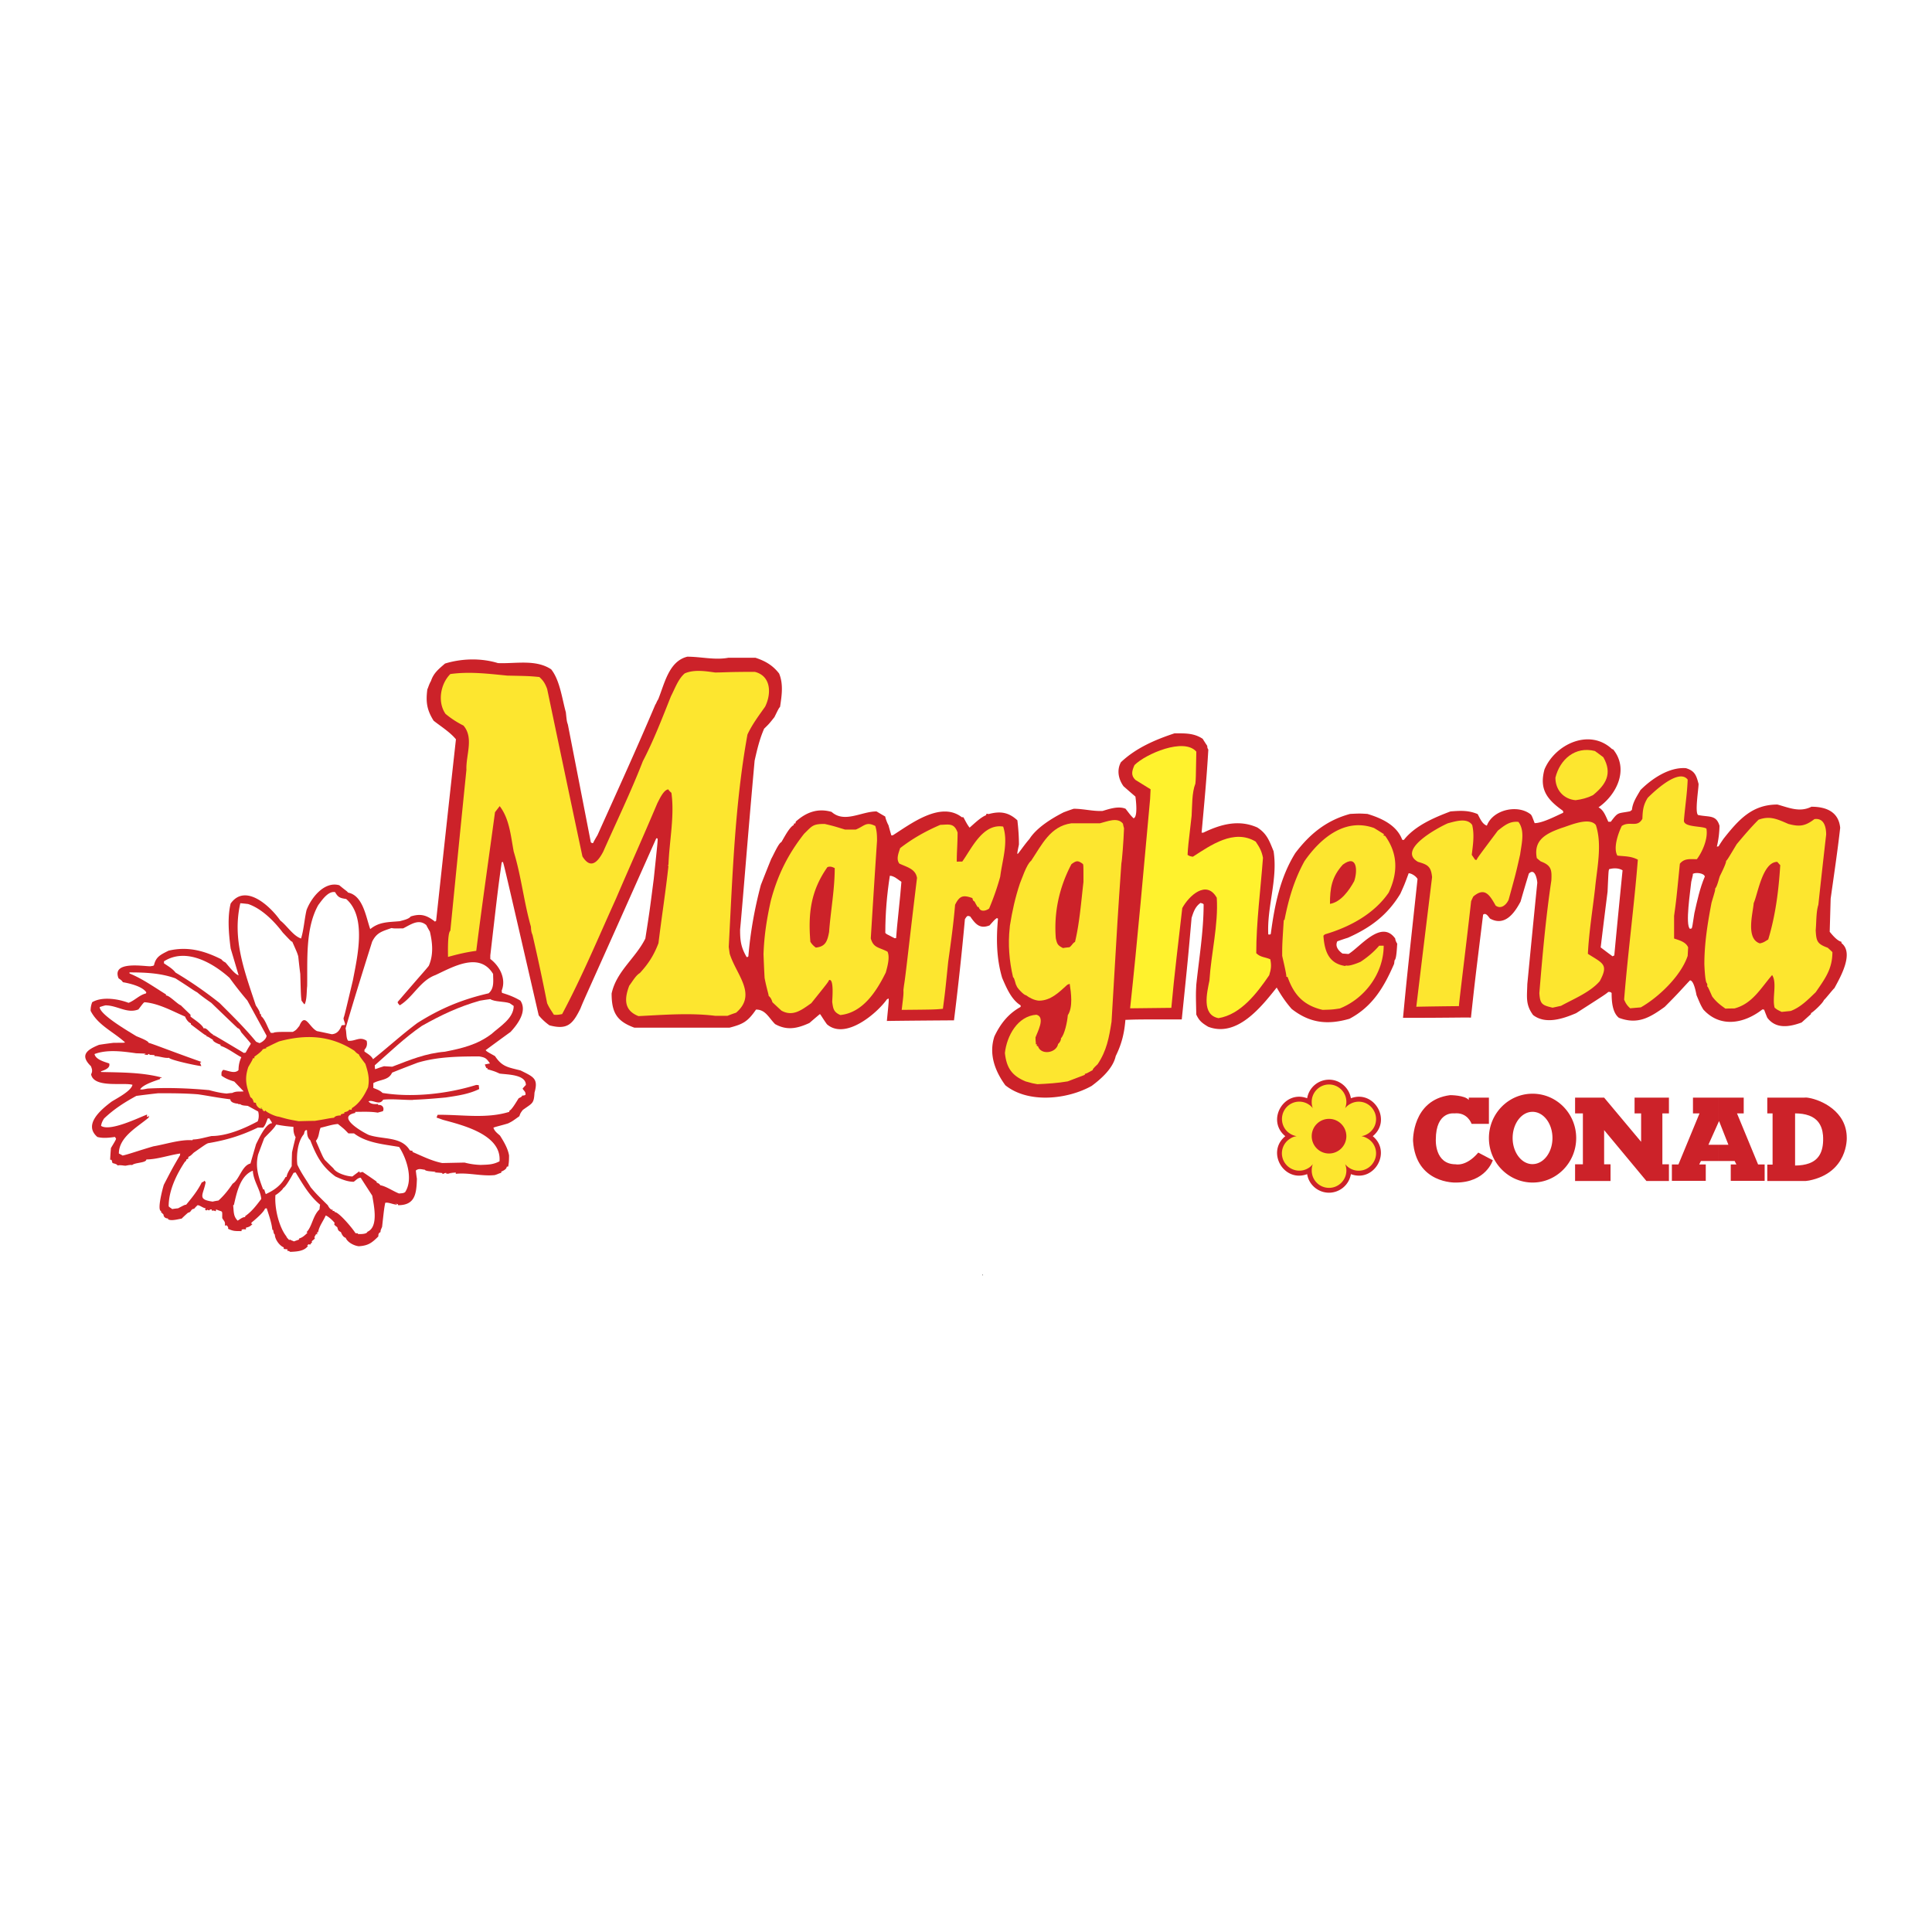 <svg xmlns="http://www.w3.org/2000/svg" width="2500" height="2500" viewBox="0 0 192.756 192.756"><g fill-rule="evenodd" clip-rule="evenodd"><path fill="#fff" d="M0 0h192.756v192.756H0V0z"/><path d="M98 127.236v-.062h.047v.062H98z"/><path d="M28.963 124.899c-.156-.093-.156-.093-.312-.108.016-.047.031-.094.047-.125-.156-.062-.296-.016-.39-.078v-.14c-.42-.156-.888-.811-.888-1.277-.108-.047-.155-.327-.155-.437l-.094-.047c-.078-.716-.343-1.448-.561-2.134a.573.573 0 0 0-.171.031c-.125.374-1.028 1.137-1.355 1.402v.124c.031 0 .062 0 .109.016-.234.233-.358.296-.654.358v.172c-.327-.016-.327-.016-.437.046v.125c-.716 0-.841 0-1.355-.233.078-.125-.093-.358-.218-.358 0 .016 0 .047.016.077-.046-.03-.078-.046-.109-.062.062-.405-.125-.437-.265-.732 0-.856.078-.545-.607-.856a.762.762 0 0 0-.031.187c-.203-.077-.203-.077-.405-.062v-.125c-.078 0-.14 0-.202.016.031.155-.203.031-.234.016-.031.016-.062.047-.093.078-.047-.031-.094-.047-.125-.062 0-.094 0-.094.062-.156-.296-.031-.592-.312-.825-.312a3.626 3.626 0 0 0-.343.358c-.374.031-.234.327-.607.39-.219.187-.437.39-.639.592-.343.047-1.044.265-1.355.062v-.078c-.249 0-.452-.14-.452-.39l-.265-.265c.016-.031.031-.062.047-.078-.483 0 .156-2.352.249-2.633.857-1.65.857-1.65 1.62-2.959 0-.062 0-.109.016-.156-1.09.156-2.321.592-3.38.592 0 .358-1.152.296-1.417.562-.218-.062-.685.093-.95.108.094-.016.187-.031.296-.047-.638-.062-.638-.062-.779-.016-.14-.171-.342-.187-.529-.249-.031-.109-.062-.218-.094-.312-.046-.016-.093-.016-.14-.016.016-.39.047-.778.078-1.168.467-.778.467-.778.514-.935-.046-.062-.078-.125-.109-.172-.576.078-1.199.156-1.76 0-1.448-1.246.405-2.757 1.417-3.52.514-.327 1.963-1.06 2.087-1.683-.888-.265-3.848.358-4.128-1.044.156-.312.109-.498-.016-.811-1.105-1.074-.467-1.619.81-2.133.483-.078.966-.141 1.464-.203 1.09 0 1.09 0 1.122-.047-1.137-1.043-2.71-1.713-3.427-3.146 0-.327.047-.561.156-.856.997-.592 2.617-.327 3.629.062.623-.234 1.075-.779 1.729-.935.015-.047.031-.078.046-.109-.405-.607-1.698-.903-2.336-1.013-.14-.187-.14-.187-.436-.39-.701-1.729 2.368-1.215 3.146-1.199.327-.047.327-.047.389-.108.187-.857.686-1.06 1.449-1.449 1.916-.452 3.551 0 5.265.856.171.188.171.188.421.327.312.343.888 1.138 1.308 1.277-.265-.903-.529-1.791-.794-2.679-.187-1.402-.342-3.115 0-4.486 1.464-2.057 3.957.265 4.954 1.698.654.499 1.292 1.542 2.071 1.792.281-.919.327-1.9.545-2.835.452-1.215 1.776-2.913 3.271-2.477.607.514.764.576.872.731 1.496.296 1.776 2.415 2.212 3.646.903-.748 1.823-.686 2.959-.794.312-.094.888-.203 1.075-.467 1.013-.327 1.62-.125 2.43.514.031-.031.062-.062.109-.078.654-6.044 1.309-12.088 1.978-18.116-.592-.717-1.496-1.277-2.228-1.854-.67-1.075-.794-1.854-.623-3.147.047-.031.156-.482.358-.81.265-.811.779-1.2 1.402-1.745 1.667-.514 3.614-.561 5.281-.046 1.745.078 3.77-.405 5.312.623.872 1.09 1.09 2.959 1.464 4.284.094.903.094.903.203 1.23.763 3.91 1.526 7.82 2.29 11.745.109.078.109.078.218.078.14-.281.296-.545.452-.81 1.932-4.299 3.926-8.661 5.764-13.007.094-.108.14-.327.28-.514.639-1.558 1.06-3.816 2.913-4.268 1.355 0 2.741.358 4.081.109h2.726c.981.327 1.713.748 2.352 1.573.436 1.06.265 2.181.093 3.318-.14.171-.14.171-.561 1.028-.545.686-.545.686-1.028 1.153-.452 1.028-.701 2.087-.95 3.193-.717 7.944-1.138 13.552-1.449 16.87 0 1.122.094 1.76.654 2.726.094 0 .094 0 .172-.078.202-2.43.623-4.766 1.246-7.118.343-.873.685-1.745 1.043-2.617.187-.312.732-1.573.997-1.651.265-.42.794-1.495 1.246-1.713 0-.047 0-.093.016-.14.046-.016.093-.016.14-.016l.047-.187c1.059-.95 2.212-1.355 3.567-.965 1.292 1.152 2.975-.047 4.486-.047.28.171.576.343.872.514 0 .156.25.779.312.841.094.343.187.686.296 1.043.046-.015.093-.015.14-.015 1.713-1.075 4.751-3.458 6.885-1.807h.156c.218.39.358.701.623 1.043.468-.405 1.091-1.028 1.652-1.246 0-.046.016-.093.031-.14.062 0 .141.016.217.031 1.154-.312 1.994-.187 2.867.623.094.81.156 1.604.156 2.415-.172.841-.172.841-.141.95.047.016.732-.997 1.184-1.496.717-1.137 2.244-2.072 3.412-2.664.326-.125.67-.249 1.012-.358.98 0 1.9.265 2.881.218.67-.203 1.59-.514 2.291-.218.514.67.514.67.795.95.451-.109.232-1.854.186-2.165-.404-.343-.793-.685-1.184-1.028-.498-.686-.701-1.589-.264-2.399 1.494-1.417 3.41-2.243 5.342-2.881 1.029 0 1.932-.047 2.82.545.141.234.295.467.451.701.016.218.016.218.109.374-.156 2.757-.42 5.53-.67 8.287h.172c1.744-.841 3.535-1.339 5.389-.514.967.623 1.199 1.339 1.621 2.367.436 2.804-.67 5.515-.531 8.303.172.016.172.016.25-.046.373-2.82.92-5.624 2.445-8.069 1.449-1.916 3.115-3.271 5.469-3.91.949-.047.949-.047 1.729 0 1.387.421 2.928 1.106 3.475 2.586.045 0 .092 0 .154.016 1.107-1.417 3.008-2.228 4.658-2.851.996-.078 1.775-.125 2.711.265.232.42.451.997.918 1.153.607-1.62 3.115-2.15 4.393-1.106.109.156.109.156.375.856.777 0 2.102-.701 2.834-1.028.031-.093.031-.093-.031-.218-1.604-1.137-2.352-2.165-1.822-4.112 1.029-2.477 4.471-4.159 6.746-2.025.031 0 .061.015.107.031 1.59 1.947.375 4.502-1.463 5.779.529.265.732.919.98 1.433h.25c.764-1.028.686-.794 1.932-1.043a.705.705 0 0 1 .17-.125c.078-.778.484-1.339.857-1.994 1.137-1.137 2.867-2.305 4.533-2.181.889.265 1.043.732 1.262 1.573 0 .53-.389 2.851-.047 3.1 1.105.234 1.807-.046 2.135 1.075a9.44 9.44 0 0 1-.266 2.087.55.55 0 0 1 .172-.031c.156-.265.326-.514.498-.764 1.496-1.885 2.836-3.411 5.375-3.411 1.152.312 2.211.81 3.395.218 1.434 0 2.711.483 2.867 2.103-.266 2.368-.623 4.72-.951 7.072l-.094 3.302c.281.343.748.903 1.168.997 0 .046 0 .093.016.14 1.264.997-.123 3.395-.715 4.486-.156.125-.904 1.091-1.045 1.185-.109.312-1.043 1.184-1.293 1.309v.093l-.934.841c-1.23.452-2.57.67-3.428-.482a16.95 16.95 0 0 1-.311-.795.83.83 0 0 0-.172-.03c-1.854 1.448-4.236 1.854-5.904 0-.264-.452-.264-.452-.67-1.418-.031-.125-.248-1.479-.654-1.479-.887.935-1.012 1.137-2.523 2.647-1.494 1.075-2.693 1.792-4.564 1.091-.668-.529-.73-1.683-.73-2.477-.109-.109-.188-.109-.328-.109-.295.249-.295.249-3.209 2.119-1.309.561-3.053 1.152-4.299.187-.764-1.044-.607-1.776-.576-3.085.326-3.364.654-6.744.996-10.109-.016-.327-.232-1.526-.84-.919-.281.919-.561 1.854-.826 2.789-.623 1.184-1.59 2.508-3.053 1.698-.156-.171-.391-.623-.686-.389-.826 6.698-.826 6.698-1.215 10.281-.25-.047-1.559.016-6.777.016.359-3.77.359-3.77 1.449-13.848-.125-.266-.592-.577-.887-.577-.406 1.106-.406 1.106-.826 2.041-1.293 2.134-2.961 3.38-5.234 4.393a21.91 21.91 0 0 0-1.059.358c-.25.514.139.95.514 1.215l.607.047c1.168-.701 3.271-3.489 4.658-1.542.016.187.107.374.201.514-.031.312-.062 1.527-.264 1.651-.016.109-.031.233-.047.358-.998 2.306-2.15 4.269-4.455 5.483-2.213.639-3.973.42-5.764-.981-.592-.67-1.061-1.371-1.496-2.135-1.525 1.917-3.957 5.017-6.838 3.91-.592-.358-.889-.576-1.184-1.215-.047-2.025-.047-2.025 0-2.976.279-2.648.732-5.343.732-8.022-.078-.078-.078-.078-.312-.14-.529.374-.701.904-.889 1.496-.357 4.05-.357 4.05-.98 10.125-4.33 0-4.33 0-5.623.046-.109 1.34-.373 2.415-.967 3.614-.264 1.215-1.432 2.259-2.398 2.975-2.414 1.355-6.324 1.776-8.613-.062-1.045-1.434-1.668-3.116-1.092-4.876.594-1.246 1.371-2.259 2.617-2.944v-.155c-.934-.576-1.416-1.761-1.838-2.727-.576-1.916-.607-3.925-.42-5.919-.047-.031-.078-.046-.109-.062-.219.156-.219.156-.732.732-.996.39-1.416-.156-1.931-.888a1.256 1.256 0 0 0-.233-.062c-.125.062-.125.062-.296.327a312.43 312.43 0 0 1-1.09 10.094c-2.243.016-4.471.031-6.698.062.203-2.057.203-2.057.171-2.243-.062.031-.125.062-.171.094-.997 1.401-4.143 4.081-5.981 2.477-.498-.701-.639-.997-.701-1.013-.358.296-.701.592-1.043.888-1.199.545-2.228.779-3.427.109-.639-.639-.95-1.448-1.9-1.448-.826 1.199-1.278 1.448-2.648 1.807h-9.487c-1.76-.639-2.274-1.511-2.274-3.411.483-2.229 2.383-3.505 3.365-5.483.421-2.695.421-2.695.841-5.966.405-3.848.405-3.848.374-4.019-.046-.016-.093-.016-.124-.016-6.963 15.639-7.166 15.966-7.571 16.995-.779 1.573-1.309 2.134-3.084 1.667a5.477 5.477 0 0 1-1.075-.997c-3.489-15.141-3.489-15.141-3.583-15.312a.736.736 0 0 0-.109.047c-.358 2.539-.358 2.539-1.137 9.284v.358c.935.701 1.604 1.978 1.137 3.146 0 .078.016.156.031.234.67.202 1.246.42 1.838.778.701 1.06-.28 2.353-.981 3.116-.841.607-1.667 1.215-2.492 1.822.125.14.125.14.935.592.716 1.074 1.277 1.105 2.554 1.433 1.277.639 1.792.795 1.387 2.212-.062 1.122-.203 1.028-1.168 1.729-.234.312-.234.312-.343.623-.716.515-.716.515-1.122.717-.701.218-1.433.374-1.464.437.109.342.389.545.654.778.374.592.779 1.262.904 1.979 0 .763-.047.794-.078 1.105-.062 0-.109.016-.156.031 0 .233-.358.405-.545.483v.124c-.203.031-.281.109-.639.218-1.293.141-2.633-.265-3.895-.124v-.109c.187-.047-.763.031-.701.078.514.016.514.016-.25.016v-.078c-.187 0-.234.094-.374.109-.016-.031-.016-.062-.016-.094a13.29 13.29 0 0 0-.795-.062l.141-.047c-.265-.062-1.013-.046-1.091-.218-.374-.047-.607-.155-.903.078.031.265.062.545.109.825-.046 1.48-.171 2.633-1.869 2.633-.015-.047-.031-.077-.031-.108l-.281-.047c.078.031.156.062.234.108-.39 0-.919-.28-1.215-.187-.109.576-.109.576-.312 2.398-.156.358-.156.358-.156.515-.202.108-.218.218-.218.436-.654.654-1.013.919-1.947.981-.467-.047-1.137-.39-1.309-.841-.265-.078-.374-.327-.483-.576-.28-.125-.28-.219-.358-.483-.249-.187-.249-.187-.312-.312.016-.031.031-.062.062-.093-.156-.234-.654-.686-.903-.764-.234.545-.67 1.074-.763 1.697a.314.314 0 0 1-.062-.093c-.016.093-.031.202-.047.312-.031-.031-.046-.062-.062-.094-.078.109-.14.233-.203.358.016.016.031.047.062.078-.094.187-.265.202-.358.405.078-.062.078-.062.093-.016a1.739 1.739 0 0 0-.218.264l-.14-.046c-.141.108-.141.108-.141.171.016-.016.047-.016.078-.016-.371.563-1.181.578-1.773.609z" fill="#cc2229"/><path d="M29.321 123.856c-.125-.078-.281-.094-.39-.188-.031.016-.062.031-.078.062-.109-.156-.234-.218-.28-.374-.764-.966-1.2-2.897-1.091-4.128.156-.047.764-.561.764-.686.312-.155.95-1.37 1.043-1.526.062-.016.125-.031.203-.047.716 1.169 1.371 2.337 2.445 3.225-.031.156-.046.312-.062.468-.67.623-.732 1.713-1.293 2.273.031.016.062.031.093.062-.296.281-.483.468-.856.576 0 .031.016.062.031.094-.186.064-.357.127-.529.189zM35.708 123.124c0-.031 0-.062.016-.078h-.249c-.358-.576-1.683-2.118-2.072-2.118a.86.86 0 0 1-.062-.109h-.171a.256.256 0 0 1 .062-.108c-.265 0-.42-.25-.53-.468-1.137-1.121-1.137-1.121-1.698-1.775-.483-.811-.95-1.418-1.339-2.274-.109-.935.031-2.321.654-3.037.046-.156.078-.468.312-.39.016.39.016.716.327.997.607 1.557 1.152 2.616 2.507 3.613.577.265 1.184.529 1.823.529.218-.14.42-.404.7-.404.374.592.764 1.184 1.153 1.791.14.888.67 3.115-.483 3.599-.062.263-.779.232-.95.232z" fill="#fff"/><path d="M35.521 123.03c-.016-.031-.016-.031.047-.031-.016 0-.031.016-.047.031z"/><path d="M23.713 121.784c-.452-.451-.374-.903-.452-1.526.016-.016.047-.031.078-.047.281-1.23.623-2.913 1.885-3.411.062 1.06.748 1.854.842 2.819-.483.639-.951 1.262-1.605 1.714v.094c-.28 0-.514.218-.748.357zM16.579 121.52zM17.171 120.632c-.047-.078-.234-.141-.343-.28 0-1.573.778-3.178 1.62-4.44.14-.093.108-.093.155-.233a.606.606 0 0 1 .171-.062c0-.078.016-.141.031-.203.203-.078.358-.249.514-.404 1.199-.842 1.199-.842 1.433-.951 1.838-.311 3.287-.747 4.969-1.557h.529c.249-.25.327-.608.468-.92h.155c.078.172.233.312.265.483-.623 0-1.355 1.636-1.589 2.087-.187.639-.374 1.277-.561 1.932-.857.202-1.106 1.62-1.776 2.01-.405.607-.872 1.199-1.417 1.683-.203.03-.389.062-.576.108-1.589-.218-.935-.654-.701-1.932a3.265 3.265 0 0 1-.109-.155c-.109.108-.109.108-.28.171-.405.826-.966 1.512-1.558 2.228-.124 0-.124 0-.81.358a6.323 6.323 0 0 0-.59.077zM26.517 119.137a5.337 5.337 0 0 1-.155-.468h-.109c-.452-1.199-.81-2.196-.499-3.489.203-.545.405-1.091.608-1.62.28-.343.981-.935 1.184-1.355.233.016.686.141 1.729.219 0 .42.016.67.218 1.043-.125.499-.249.997-.358 1.512-.016.451-.031.903-.031 1.37-.202.343-.452.686-.514 1.075h-.094c-.468.855-1.137 1.323-1.979 1.713zM39.805 119.074c-.592-.233-1.277-.717-1.87-.826-.078-.155-.187-.187-.358-.265v-.094a78.228 78.228 0 0 0-1.402-.966 1.328 1.328 0 0 0-.265.078.536.536 0 0 1-.062-.14c-.233.171-.468.343-.686.514-.529 0-1.636-.327-1.9-.811-.296-.28-.576-.561-.857-.841-.202-.312-.202-.312-.888-1.9.343-.421.265-.825.467-1.308.576-.125 1.137-.328 1.729-.375.623.499.623.499 1.043.936h.561c1.262.965 2.991 1.09 4.502 1.354.763 1.153 1.433 3.256.592 4.518-.186.095-.186.095-.606.126z" fill="#fff"/><path d="M33.449 116.8c0-.047 0-.047 0 0z"/><path d="M47.967 116.224a7.047 7.047 0 0 1-1.62-.234l-2.228.047c-1.075-.218-1.979-.686-2.96-1.105v-.109c-.093-.016-.187-.031-.265-.047-.841-1.417-2.648-1.059-4.097-1.542-.717-.327-3.271-1.822-1.355-2.196v-.109c.748 0 1.496-.046 2.243.078l.514-.14c.187-.327-.078-.701-.467-.607v-.109c-.358.016-.732.031-.966-.265.437-.219 1.075.467 1.464-.172.888-.093 1.932.031 2.959.031 0-.047.483.016 3.287-.249 1.137-.171 2.29-.327 3.333-.841-.015-.141-.031-.266-.046-.39-.093-.016-.187-.016-.265-.016-2.866.888-6.355 1.277-9.331.794-.265-.265-.576-.358-.919-.498v-.483c.701-.389 1.526-.265 1.869-1.043.841-.343 1.698-.67 2.555-.997 1.978-.592 4.082-.623 6.137-.623.624.108.717.187 1.075.701-.171.031-.343.062-.514.108.047.109.093.233.156.358h.109v.109c.732.218.732.218 1.215.436.779.109 2.617.078 2.617 1.138-.109.108-.218.233-.327.358.156.28.296.265.296.607-.109.078-.109.078-.343.094 0 .124-.233.202-.342.265-.171.249-.686 1.168-.935 1.246v.108c-2.305.717-4.75.266-7.15.297a2.155 2.155 0 0 0-.109.28c.203.062.405.14.624.218 1.869.514 5.888 1.448 5.654 4.144-.668.342-1.12.326-1.868.358z" fill="#fff"/><path d="M18.62 115.756c0-.016.016-.031.031-.047-.016.016-.031.031-.031.047z"/><path d="M12.233 115.288a4.565 4.565 0 0 0-.374-.202c0-1.667 1.9-2.663 2.991-3.598 0-.156 0-.156-.047-.172-.016.031-.016.078-.016.125a.442.442 0 0 0-.14-.031c.047-.171.047-.171 0-.202-.857.326-3.676 1.713-4.564 1.121.047-.296.14-.482.296-.732.997-.95 2.025-1.604 3.225-2.259a94.977 94.977 0 0 1 2.181-.265c1.324 0 2.664 0 3.988.109 1.34.202 1.76.312 3.209.498 0 .343.576.437.841.437-.031.016-.062.031-.093.062.078-.016.156-.016.249-.016.156.155.514.14.748.171l1.028.561c.093.297.078.701-.046.982-1.324.716-3.069 1.464-4.595 1.464-.624.124-1.293.343-1.854.343-.031.016-.047.047-.062.078-1.215-.094-2.679.404-3.894.607-1.451.421-2.573.826-3.071.919z" fill="#fff"/><path d="M29.789 111.862c-1.044-.188-1.044-.188-1.979-.452-.28 0-1.199-.405-1.355-.639-.015.031-.031.062-.046.109-.062-.016-.109-.031-.156-.031a.121.121 0 0 1 .062-.062c-.047-.016-.078-.016-.109-.016a.448.448 0 0 1-.031-.14c-.327.03-.639-.328-.639-.593-.078-.016-.155-.031-.218-.047-.062-.218-.125-.42-.327-.514-.436-1.138-.607-1.854-.218-3.022.421-.716.421-.716.452-.872h.156v-.155c.202-.141.763-.546.825-.732.109-.047.234-.078.358-.109v-.093c.156-.031.343-.172 1.277-.593 2.71-.731 5.156-.607 7.523.936.203.218.203.218.452.373.031.125.031.125.639.935.265.826.436 1.465.265 2.337-.374.826-.856 1.604-1.604 2.072a.543.543 0 0 0-.031.171c-.078-.016-.155-.016-.233-.016-.125.187-.296.202-.499.265v.109a8.111 8.111 0 0 0-.343.094v.108c-.233.016-.545.016-.686.233-.529.047-.623.109-1.931.312-.545.001-1.075.017-1.604.032z" fill="#fde62f"/><path d="M26.081 110.616l-.062-.062c.031-.016.062-.016.093-.016a.124.124 0 0 0-.031.078z"/><path d="M22.623 109.104c-.592-.047-1.184-.187-1.76-.343-2.041-.187-4.081-.265-6.137-.155-.561.108-.561.108-.748.077.327-.498 1.464-.825 1.994-1.027v-.109c.156 0 .156 0 .156-.047-1.963-.514-3.988-.498-6.013-.545l-.062-.062c.312-.109.997-.312.841-.794-.467-.156-1.355-.39-1.464-.936 1.277-.482 2.819-.265 4.159-.077.935.03.935.03.935.077-.109 0-.109 0-.109.047l.327.047.047-.094c.047 0 .093 0 .156.016a.121.121 0 0 0-.062.062c.171 0 .343.016.53.031v.094c.467 0 1.013.233 1.449.171.109.218 2.773.795 3.225.826-.047-.125-.093-.249-.14-.358.062.016.062.016.14-.062-2.446-.856-5.078-1.885-5.265-1.9 0-.202-1.028-.576-1.23-.67-.701-.436-3.646-2.134-3.646-2.897.188-.062.374-.124.577-.171 1.184 0 2.15.856 3.287.405.499-.654.499-.654.607-.717 1.402.108 2.789.888 4.05 1.433.093.25.312.576.577.67v.109c1.417 1.074 1.417 1.074 1.558 1.105 0 .031 0 .062.016.094.156 0 .436.249.607.312 0 .233.592.452.779.515v.108c.716.233 1.417.794 2.072 1.138-.203.467-.265.778-.281 1.292-.389.39-1.012.047-1.526-.03-.203.202-.171.28-.171.576.405.296.779.436 1.277.592l.935.981c-.436.047-.716-.047-1.137.155-.192.015-.379.03-.55.061z" fill="#fff"/><path d="M103.5 108.17c-.467-.078-.467-.078-1.184-.28-1.371-.576-1.9-1.355-2.057-2.835.188-1.698 1.262-3.691 3.146-3.816.936.233.078 1.775-.094 2.259 0 .467.062.545.031.686h.109c-.016.047-.016.093-.016.155.031.016.078.031.125.047.295.919 1.838.686 2.01-.233.139-.094.311-.39.279-.561.373-.374.639-1.683.686-2.306.529-.795.326-2.243.188-3.132l-.234.094c-.826.748-1.65 1.589-2.834 1.589-.469-.031-.967-.296-1.293-.545-.203.016-.936-.779-.936-.935-.141-.188-.172-.732-.357-.872-.375-1.604-.516-3.271-.328-4.938l.016-.187c.234-1.464.529-2.804.996-4.206.156-.358.67-1.947 1.123-2.274 1.09-1.635 1.916-3.442 4.002-3.738h2.852c.717-.171 1.76-.654 2.305.031.031.156.062.312.109.467-.047 1.309-.203 3.271-.264 3.489-.359 5.187-.359 5.187-.982 15.811-.25 1.589-.482 2.882-1.387 4.236-.078.094-.498.421-.498.592-.561.312-.561.312-.779.374v.094c-.576.218-1.152.437-1.713.654-.996.171-1.994.233-3.021.28z" fill="#fde62f"/><path d="M37.421 106.675c-.016-.141-.031-.266-.031-.39 1.558-1.371 2.991-2.757 4.688-3.925 1.9-1.075 3.708-1.932 5.811-2.524.343-.062.686-.108 1.028-.155.42.28 1.371.218 1.931.405.125.093.265.187.405.28 0 1.246-1.417 2.071-2.228 2.804-1.433 1.075-2.913 1.417-4.642 1.76-1.9.156-3.474.811-5.25 1.495l-.826-.047c-.294.094-.59.187-.886.297z" fill="#fff"/><path d="M37.219 105.678c-.171-.343-.545-.546-.857-.764v-.187c.249-.249.296-.561.218-.888-.701-.468-1.106.062-1.838 0-.233-.233-.155-.872-.265-1.231.841-2.896 1.745-5.778 2.648-8.645.452-.935 1.013-1.044 1.932-1.371.265.047.265.047 1.168.031.779-.389 1.542-.981 2.306-.327.109.218.233.436.358.654.265 1.122.374 2.306-.109 3.411-.405.514-.561.639-3.1 3.599 0 .109 0 .109.202.343 1.34-.811 2.025-2.461 3.567-3.022 1.76-.825 4.393-2.352 5.748-.108 0 .67.14 1.433-.452 1.932-2.648.607-4.813 1.511-7.104 2.959-1.525 1.137-2.942 2.43-4.422 3.614zM24.336 105.055c-3.022-1.808-3.022-1.808-3.1-1.792v-.077c-.312-.094-.623-.717-.919-.577-.125-.389-.981-.918-1.309-1.184v-.187c-.327-.312-.654-.623-.966-.935-.327-.109-1.184-1.028-1.48-.981v-.109c-1.184-.732-2.336-1.558-3.629-2.087-.016-.047-.016-.078-.016-.109 1.558 0 3.1.062 4.58.592 1.558.981 1.697 1.138 2.181 1.402.42.358.95.732 1.402 1.044.872.841 1.745 1.683 2.632 2.523.218.062.249.233.374.436.312.358.623.717.935 1.091 0 .094-.141.218-.514.919a.521.521 0 0 0-.171.031z" fill="#fff"/><path d="M25.894 104.073c-.125-.047-.233-.094-.343-.141-1.122-1.37-2.383-2.601-3.645-3.862a39.757 39.757 0 0 0-4.393-3.038c-.296-.39-.763-.654-1.153-.919v-.202c2.212-1.402 4.892.171 6.542 1.65a35.398 35.398 0 0 0 1.776 2.259l1.916 3.505c.001.312-.42.654-.7.748zM33.106 103.186c-.499-.109-.997-.218-1.48-.312-.794-.39-1.184-1.916-1.76-.514-.265.311-.28.404-.654.592-1.402 0-1.402 0-1.808.046-.155.062-.155.062-.389.047-.296-.451-.562-1.37-.966-1.667v-.171a.736.736 0 0 1-.109-.047c0-.265-.296-.654-.421-.856-1.121-3.396-2.367-6.605-1.542-10.188.25.016.514.047.779.078 1.355.452 2.617 1.729 3.458 2.85.825.873.825.873.95.919.483 1.09.483 1.09.592 1.448.062.592.125 1.168.203 1.761.062 2.181.062 2.181.125 2.663.265.358.265.358.312.358.234-.467.187-1.277.25-1.807.046-2.555-.203-5.748 1.105-8.084.343-.452.981-1.433 1.683-1.293.296.53.499.592 1.106.685 2.071 1.792 1.106 5.795.67 8.101-.826 3.474-.826 3.474-.935 3.785 0 .233.187.482.14.686-.109 0-.218.016-.327.031-.203.499-.437.842-.982.889z" fill="#fff"/><path d="M121.568 101.581c-1.697-.327-1.152-2.508-.902-3.754.17-2.711.902-5.562.732-8.256-1.029-1.838-2.789-.188-3.443 1.028-.373 3.318-.795 6.635-1.09 9.954l-4.113.047c.748-6.917 1.355-13.926 1.994-20.873l.047-.981c-.514-.312-1.012-.623-1.512-.935-.482-.452-.342-.919-.092-1.48 1.105-1.105 4.938-2.772 6.168-1.339-.047 2.726-.047 2.726-.094 3.193-.359.904-.312 2.228-.375 3.209-.357 3.068-.357 3.068-.404 3.894.172.125.312.156.529.187 1.793-1.153 4.098-2.804 6.264-1.511.373.545.607.95.73 1.62-.232 3.131-.67 6.418-.67 9.518.422.421.889.374 1.402.607.125.623.078.981-.109 1.589-1.198 1.76-2.833 3.925-5.062 4.283z" fill="#fff22d"/><path d="M63.7 101.378c-1.433-.561-1.433-1.697-.919-3.037.312-.405.639-1.013 1.06-1.262.872-.95 1.402-1.792 1.854-2.975.312-2.57.717-5.14.997-7.711l-.094-.046a.213.213 0 0 1 .094-.031c.078-2.368.623-4.875.296-7.212-.25-.234-.25-.234-.296-.343-.483 0-.935 1.059-1.106 1.371-1.651 3.894-2.492 5.717-4.159 9.595-1.729 3.816-3.365 7.742-5.343 11.449-.312.062-.514.094-.825.062-.483-.748-.483-.748-.67-1.138a208.395 208.395 0 0 0-1.464-6.838c-.125-.265-.14-.514-.156-.81-.701-2.446-.966-5.062-1.713-7.477-.296-1.558-.421-3.271-1.402-4.548l-.467.607c-.623 4.611-1.293 9.222-1.87 13.833-.966.125-1.885.343-2.819.607 0-.374-.062-2.399.233-2.617.53-5.359 1.06-10.717 1.604-16.06-.062-1.449.764-3.178-.296-4.408a9.115 9.115 0 0 1-1.791-1.168c-.811-1.168-.514-2.975.482-3.972 1.932-.265 3.754-.031 5.686.156 2.181.046 2.181.046 3.193.14.405.358.577.654.779 1.184 1.168 5.561 2.336 11.138 3.521 16.714.825 1.34 1.542.545 2.072-.467 1.324-2.991 2.772-5.981 3.957-9.035 1.075-2.056 1.947-4.331 2.804-6.48.39-.748.717-1.714 1.371-2.274.919-.405 2.041-.233 3.022-.093.919 0 1.168-.062 3.973-.062 1.635.405 1.667 2.181 1.028 3.474-.639.903-1.293 1.775-1.76 2.772-1.262 6.932-1.495 14.159-1.869 21.2l.094.67c.639 2.087 2.788 4.05.639 5.889a12.93 12.93 0 0 0-.857.312h-1.215c-2.543-.313-5.129-.095-7.668.029zM83.841 101.27c-.686-.296-.717-.654-.811-1.309 0-.265.203-2.353-.312-2.181-.124.249-.124.249-1.775 2.306-.935.653-1.823 1.386-2.975.747-.312-.28-.607-.561-.904-.841-.062-.233-.187-.499-.374-.623.016-.109-.203-.748-.405-1.792-.046-.794-.078-1.573-.109-2.367.062-1.869.327-3.552.732-5.358.67-2.523 1.698-4.611 3.318-6.667.826-.81.873-.981 2.057-.981.856.203.856.203 2.025.561h1.075c.888-.358 1.013-.825 1.947-.358.156.514.171.919.171 1.479-.218 3.24-.421 6.48-.623 9.736.265.966.81.872 1.667 1.324.265.545-.016 1.527-.171 2.087-.919 1.853-2.274 4.003-4.533 4.237zM177.756 100.958c-.451-.219-.451-.219-.701-.421-.266-.95.266-2.477-.25-3.256-1.137 1.309-1.963 2.866-3.77 3.334-.295 0-.592 0-.887.016-.529-.374-.904-.654-1.324-1.215-.42-.95-.42-.95-.514-1.028.047-.109.047-.109-.016-.296-.188-.094-.25-1.9-.25-1.9 0-2.072.328-4.112.717-6.138.373-1.246.373-1.246.357-1.401.203-.203.359-.919.469-1.231 0-.016.67-1.309.623-1.527.123-.109.123-.109 1.059-1.667.701-.841 1.402-1.667 2.182-2.446 1.152-.42 1.885-.046 2.975.421 1.105.296 1.666.233 2.602-.483.934-.125 1.168.748 1.168 1.542-.266 2.336-.529 4.673-.779 7.01-.232.732-.188 1.745-.264 2.539.061 1.075.123 1.355 1.199 1.745.154.14.311.28.467.436 0 1.667-.717 2.632-1.666 4.003-.764.732-1.496 1.495-2.492 1.869l-.905.094zM89.963 100.755c.187-1.558.187-1.558.171-1.993l.062-.483c.155-.856.514-4.314 1.293-10.686-.141-.903-.997-1.075-1.761-1.433-.342-.452-.078-1.044.078-1.542 1.246-.965 2.555-1.698 4.003-2.321.873-.031 1.386-.203 1.729.763 0 1.2-.093 2.072-.078 2.913.171-.016.358-.016.545-.016.935-1.293 2.04-3.816 4.081-3.489.529 1.604-.094 3.365-.295 5a25.592 25.592 0 0 1-1.107 3.178c-.311.233-.887.389-1.043-.156h-.109a10.456 10.456 0 0 1-.311-.561c-.125 0-.188-.218-.203-.327-.919-.327-1.277-.25-1.729.67-.156 1.885-.421 3.785-.686 5.67-.312 3.069-.312 3.069-.53 4.705-.839.078-.839.078-4.11.108zM131.959 100.755c-1.869-.436-2.852-1.464-3.49-3.271a.436.436 0 0 0-.139-.031c.078-.078-.391-1.979-.406-2.103 0-1.075 0-1.075.156-3.536.016-.016.047-.031.078-.046.404-2.072.965-3.988 1.994-5.857 1.572-2.258 4.02-4.346 6.932-3.302.342.203.686.421 1.027.639a.616.616 0 0 0-.109.094c.062.015.125.031.203.062 1.293 1.807 1.262 3.707.344 5.654-1.465 2.134-3.91 3.443-6.355 4.159-.062.047-.109.094-.156.14.109 1.542.529 2.789 2.195 3.022.016-.016.031-.047.047-.062.281.124 1.154-.219 1.465-.359.686-.452 1.324-.981 1.854-1.604h.451c0 2.742-1.869 5.265-4.377 6.262-.734.109-.734.109-1.714.139zM162.646 100.6c-.312-.28-.453-.499-.607-.872.373-4.643.996-9.3 1.369-13.958-.668-.358-1.307-.327-2.039-.405-.438-.732.062-2.196.436-2.959.795-.53 1.543.218 2.057-.717.031-.841.078-1.355.529-2.087.639-.639 3.1-2.975 3.988-1.822-.047 1.371-.266 2.726-.375 4.097 0 .686 1.869.514 2.244.794.186.981-.391 2.305-.951 3.053-.67 0-1.246-.109-1.697.451-.359 3.63-.359 3.63-.576 5.203v2.259c.514.171 1.184.343 1.402.888l-.047.841c-.654 1.978-2.867 4.112-4.674 5.14-.357.031-.717.062-1.059.094zM154.904 100.537c-1.074-.249-1.246-.374-1.324-1.448.311-3.754.639-7.508 1.199-11.247.047-1.028.031-1.495-1.059-1.9a8.436 8.436 0 0 1-.391-.327c-.357-1.822.936-2.461 2.461-3.006.717-.202 2.742-1.152 3.428-.296.654 1.963.109 4.331-.078 6.325-.248 2.165-.607 4.346-.717 6.526 1.512.966 2.088 1.044 1.186 2.726-.951 1.106-2.617 1.776-3.863 2.462l-.842.185zM141.305 100.444c.516-4.3 1.045-8.615 1.574-12.93-.109-1.075-.436-1.246-1.402-1.526-2.15-1.215 2.072-3.458 2.975-3.848.732-.187 1.916-.592 2.43.171.234.981.078 1.978-.045 2.975.107.156.217.327.342.499.047 0 .094 0 .141.016.078-.203.078-.203 2.119-2.928.654-.514 1.184-.966 2.055-.873.67.888.312 2.181.172 3.24-.42 1.869-.42 1.869-1.152 4.533-.219.483-.748.981-1.293.576-.607-1.075-1.09-1.869-2.229-.903a6.707 6.707 0 0 0-.217.467c-.561 4.985-1.246 10.359-1.215 10.468-1.419.016-2.837.032-4.255.063z" fill="#fde62f"/><path d="M160.887 95.412c-.406-.296-.795-.592-1.186-.888.219-1.854.453-3.707.686-5.561.094-2.072.094-2.072.156-2.244.451-.125.936-.125 1.34.109-.281 2.835-.561 5.67-.826 8.505a.58.58 0 0 0-.17.079z" fill="#fff"/><path d="M106.055 94.587c-.529-.265-.592-.405-.717-.981-.203-2.586.342-5.078 1.557-7.384.5-.374.654-.389 1.154-.016.047.156.047.156.047 1.792-.219 1.885-.391 4.127-.842 5.981-.219.093-.328.389-.561.529a8.116 8.116 0 0 0-.638.079zM81.396 94.54a1.91 1.91 0 0 1-.545-.576c-.233-2.804.031-5.078 1.698-7.446.265-.109.482-.031.732.094 0 2.134-.405 4.252-.562 6.371-.171.918-.358 1.464-1.323 1.557zM175.574 94.12c-1.416-.467-.686-2.991-.607-4.019.406-.872.873-4.112 2.354-4.112.094.109.186.218.295.327-.156 2.508-.467 5-1.199 7.415-.312.186-.468.326-.843.389z" fill="#cc2229"/><path d="M89.247 93.605c-.826-.42-.826-.42-.919-.53 0-1.931.156-3.801.452-5.701.405 0 .826.389 1.153.607-.094 1.401-.468 4.548-.53 5.623l-.156.001zM168.611 92.671c-.498-.374.047-3.832.125-4.688.172-.701.172-.701.156-.795.266-.171 1.121-.093 1.199.265-.498 1.153-.764 2.431-1.043 3.661-.203 1.339-.203 1.339-.266 1.511-.061.015-.124.03-.171.046z" fill="#fff"/><path d="M132.691 90.179c0-1.573.172-2.68 1.277-3.91 1.479-1.106 1.479.686 1.137 1.651-.498.903-1.324 2.087-2.414 2.259z" fill="#cc2229"/><path d="M102.752 86.066c0-.031 0-.031 0 0z"/><path d="M157.193 79.835c-1.215-.108-2.01-1.043-2.01-2.243.453-1.838 1.979-3.162 3.941-2.664.281.203.561.405.842.623.934 1.636.25 2.742-1.043 3.786-.562.28-1.122.42-1.73.498z" fill="#fde62f"/><path d="M173.971 109.51v1.573h-.67l2.104 5.094h.654v1.636h-3.381v-1.636h.561l-.172-.343h-1.619v-1.62h.996l-.934-2.367-.062.14v-2.477h2.523zm-2.524 6.324h-1.744l-.172.343h.654v1.636h-3.381v-1.636h.654l2.104-5.094h-.654v-1.573h2.539v2.477l-.998 2.228h.998v1.619zM157.146 109.51h2.898l3.691 4.408v-2.835h-.654v-1.573h3.428v1.573h-.654v5.078h.654v1.667h-2.244l-4.221-5.078v3.411h.639v1.667h-3.537v-1.667h.779v-5.078h-.779v-1.573zM180.498 109.541c1.152.202 3.754 1.293 3.754 3.987 0 0 .139 3.474-3.754 4.253v-1.714c1.074-.39 1.479-1.34 1.385-2.788-.092-1.091-.623-1.698-1.385-1.979v-1.759zm-4.176-.031h3.676c.094-.016.266-.016.5.031v1.76c-.422-.155-.889-.218-1.402-.218v5.202c.545 0 1.012-.077 1.402-.218v1.714c-.125.016-.234.031-.344.047h-3.832v-1.636h.529v-5.109h-.529v-1.573zM148.549 109.51v2.617h-1.729s-.391-1.185-1.73-1.044c0 0-1.838-.265-1.838 2.617 0 0-.141 2.461 1.979 2.461 0 0 1.043.265 2.258-1.168l1.449.763s-.67 2.228-3.707 2.228c0 0-3.973.141-4.252-4.159 0 0-.109-4.081 3.707-4.563 0 0 1.465 0 1.854.482v-.233h2.009v-.001z" fill="#cc2229"/><path d="M152.895 109.12h.016c2.398 0 4.346 1.979 4.346 4.424s-1.947 4.439-4.346 4.439h-.016v-1.838c1.105 0 1.994-1.168 1.994-2.602 0-1.448-.889-2.617-1.994-2.617v-1.806zm-4.346 4.424c0-2.43 1.947-4.424 4.346-4.424v1.807c-1.09 0-1.979 1.169-1.979 2.617 0 1.434.889 2.602 1.979 2.602v1.838c-2.399-.016-4.346-1.995-4.346-4.44zM130.416 117.143c-2.336.872-4.111-2.212-2.18-3.785-1.932-1.573-.141-4.658 2.18-3.785a2.214 2.214 0 0 1 2.182-1.854c1.09 0 2.01.811 2.182 1.854 2.32-.873 4.111 2.212 2.18 3.785 1.916 1.573.141 4.657-2.18 3.785a2.227 2.227 0 0 1-2.182 1.854c-1.106-.001-2.026-.81-2.182-1.854z" fill="#cc2229"/><path d="M130.494 116.565c-.824.483-1.885.188-2.367-.639a1.714 1.714 0 0 1 .639-2.352c.188-.125.389-.187.607-.218a1.662 1.662 0 0 1-.607-.218c-.826-.468-1.105-1.527-.639-2.353a1.722 1.722 0 0 1 2.367-.639c.188.109.359.249.484.421a1.72 1.72 0 0 1-.109-.639c0-.95.779-1.729 1.729-1.729.951 0 1.729.779 1.729 1.729 0 .233-.047.436-.125.639.141-.172.297-.312.5-.421a1.714 1.714 0 0 1 2.352.639 1.71 1.71 0 0 1-.623 2.353 1.599 1.599 0 0 1-.607.218c.203.031.404.108.592.218a1.7 1.7 0 0 1 .639 2.352 1.717 1.717 0 0 1-2.367.639 1.747 1.747 0 0 1-.484-.42c.078.202.125.405.125.639 0 .95-.777 1.729-1.729 1.729a1.726 1.726 0 0 1-1.729-1.729c0-.233.031-.437.109-.639a1.576 1.576 0 0 1-.486.42z" fill="#fde62f"/><path d="M132.598 111.628c.951 0 1.729.779 1.729 1.729s-.777 1.729-1.729 1.729c-.965 0-1.729-.778-1.729-1.729s.764-1.729 1.729-1.729z" fill="#cc2229"/></g></svg>